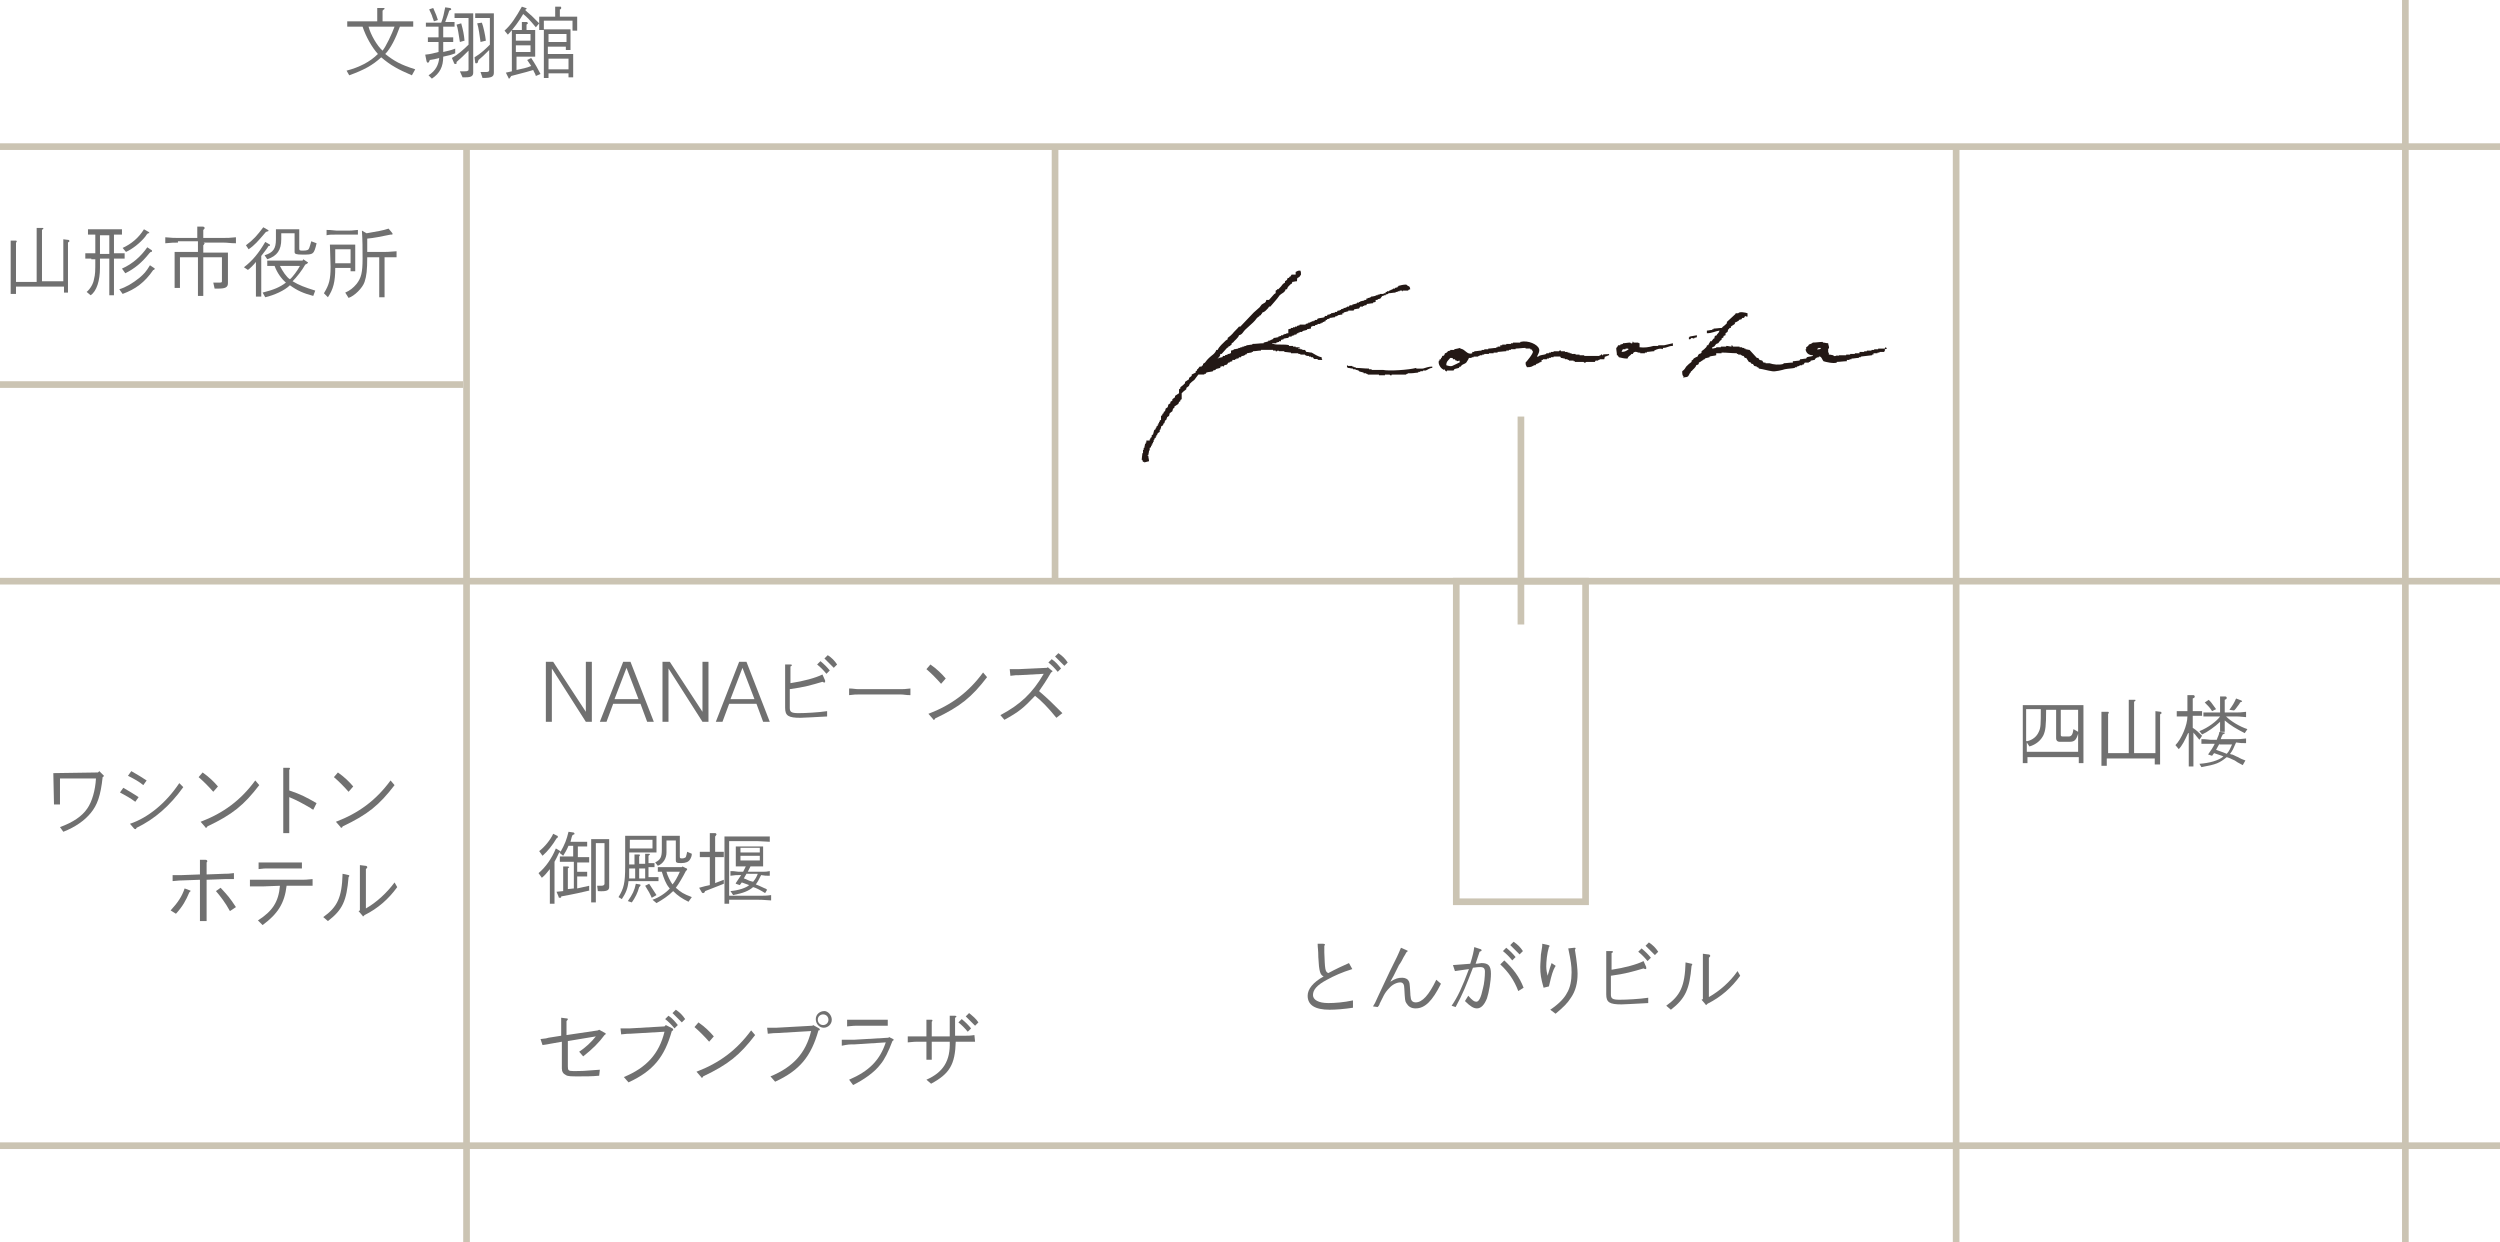 <?xml version="1.0" encoding="utf-8"?>
<!-- Generator: Adobe Illustrator 27.5.0, SVG Export Plug-In . SVG Version: 6.00 Build 0)  -->
<svg version="1.1" id="レイヤー_1" xmlns="http://www.w3.org/2000/svg" xmlns:xlink="http://www.w3.org/1999/xlink" x="0px"
	 y="0px" viewBox="0 0 375.1 186.4" style="enable-background:new 0 0 375.1 186.4;" xml:space="preserve">
<style type="text/css">
	.st0{fill:#707070;}
	.st1{fill:none;stroke:#CBC4B3;stroke-miterlimit:10;}
	.st2{fill-rule:evenodd;clip-rule:evenodd;fill:#231815;}
</style>
<g>
	<g>
		<path class="st0" d="M52,10.6c1.9-0.5,3.5-1.3,4.7-2.5c-0.9-1-1.8-2.6-2.3-4.1H54c-0.1,0-0.4,0-1,0c-0.1,0-0.5,0-0.9,0V3.2
			c0.4,0,0.8,0,0.9,0c0.5,0,0.8,0,1,0h2.6v-2l1,0c0.1,0,0.1,0.1,0.1,0.1c0,0,0,0.1-0.1,0.1l-0.2,0.2v1.6h2.7c0.2,0,0.5,0,0.9,0l1,0
			V4C61.3,4,61.1,4,60.3,4H60c-0.6,1.7-1.4,3.3-2.2,4.1c1.4,1.1,2.3,1.6,4.5,2.3l-0.5,0.9c-2.1-0.9-3.2-1.5-4.6-2.7
			c-1.3,1.2-2.6,1.9-4.8,2.7L52,10.6z M55.3,4c0.3,1.2,1.3,2.9,2.1,3.6C57.9,7,58.8,5.1,59.2,4H55.3z"/>
		<path class="st0" d="M63.8,8.2c1-0.1,1.1-0.2,2-0.4V6.3h-1.6V5.6h1.6V4h-1.9V3.4h2.3c0.3-0.8,0.4-1.3,0.6-2.3l0.7,0.1
			c0.1,0,0.2,0.1,0.2,0.2c0,0,0,0.1-0.1,0.1l-0.2,0.1c-0.2,0.7-0.4,1.1-0.6,1.7h1.4V4h-1.7v1.6h1.5v0.7h-1.5v1.5
			c0.8-0.2,1-0.2,1.8-0.5v0.7c-0.8,0.3-0.9,0.3-1.8,0.5c0,1.5-0.5,2.5-1.7,3.3l-0.5-0.5c1.1-0.7,1.5-1.6,1.6-2.6
			c-0.7,0.2-0.8,0.2-1.4,0.3l-0.1,0.2c0,0.1-0.1,0.2-0.2,0.2c-0.1,0-0.1,0-0.2-0.2L63.8,8.2z M65.1,3.2c-0.1-0.4-0.2-0.5-0.3-0.9
			c-0.1-0.3-0.3-0.6-0.4-0.9L65,1.2c0.5,1.1,0.5,1.2,0.7,1.8L65.1,3.2z M67.8,8.7c0.9-0.5,1.8-1.3,2.5-2V2.7h-2.1V2h2.8v8.9
			c0,0.5-0.3,0.7-1.1,0.7c-0.1,0-0.3,0-0.5,0L69,10.7c0.3,0,0.5,0,0.7,0c0.2,0,0.4,0,0.5-0.1c0.1,0,0.1-0.1,0.1-0.3V7.6
			c-0.7,0.7-1.2,1.2-1.8,1.7l0,0.2c0,0.1-0.1,0.1-0.2,0.1c-0.1,0-0.2-0.1-0.2-0.2L67.8,8.7z M69,6.3c-0.2-1.2-0.3-2.1-0.5-2.6
			l0.7-0.2c0.3,1.1,0.4,1.6,0.5,2.6L69,6.3z M71.2,8.6c1-0.6,1.7-1.3,2.3-1.9v-4h-2.2V2h2.8v8.9c0,0.6-0.3,0.8-1.7,0.8l-0.3-0.9
			l0.5,0c0.2,0,0.3,0,0.4,0c0.3,0,0.4-0.1,0.4-0.3V7.5c-0.8,0.8-1.1,1.1-1.6,1.5l-0.1,0.3c0,0.1-0.1,0.2-0.2,0.2s-0.2,0-0.2-0.1
			L71.2,8.6z M72.1,6.3c-0.1-0.8-0.3-2.2-0.5-2.8l0.7-0.1c0.2,0.5,0.5,1.8,0.6,2.7L72.1,6.3z"/>
		<path class="st0" d="M80.4,4.1c-0.9-1.1-1.3-1.5-1.9-2c-0.5,0.9-1.5,2.3-2.3,3.1l-0.5-0.6c1-0.9,1.7-2,2.6-3.6l0.6,0.2
			C79,1.2,79,1.2,79,1.3c0,0,0,0.1-0.1,0.1l-0.1,0.1c0.2,0.2,0.3,0.3,1,0.9c0.4,0.4,0.7,0.7,0.8,0.8l0.3,0.3V2.5h2.4V1l0.8,0
			c0.1,0,0.1,0.1,0.1,0.2c0,0.1,0,0.1-0.1,0.2L84,1.4v1.1h2.6v2.1h-0.7V3.1h-4.3v1.4h-0.7v-1L80.4,4.1z M80.4,11.4
			C80.3,11,80.2,11,80,10.5c-0.7,0.2-0.9,0.3-3.3,0.9l-0.2,0.3c0,0-0.1,0.1-0.1,0.1s-0.1,0-0.1-0.1l-0.4-0.8l0.9-0.2V4.5h1.5V3.3
			L79,3.3c0.1,0,0.2,0.1,0.2,0.2c0,0,0,0.1-0.1,0.1l-0.1,0.1v0.8h1.3v4h-2.8v2c0.9-0.2,1.5-0.3,2.2-0.6L79.1,9l0.6-0.3
			c0.6,0.9,1.1,1.8,1.4,2.4L80.4,11.4z M79.6,6.1v-1h-2.2v1H79.6z M79.6,7.8v-1h-2.2v1H79.6z M81.6,4.4h4v3.1h-0.7V7h-2.7v1.1H86
			v3.5h-0.7v-0.6h-3v0.7h-0.7V4.4z M82.3,6.3h2.7V5.1h-2.7V6.3z M85.3,10.4V8.8h-3v1.6H85.3z"/>
	</g>
</g>
<g>
	<g>
		<path class="st0" d="M203,151.2c-1.3,0.2-2.6,0.3-3.5,0.3c-2.2,0-3.3-0.7-3.3-2.1c0-1,0.8-2,2.4-2.9c-0.5-0.2-0.7-0.7-0.8-2.9
			c0-1.1-0.1-1.4-0.1-2l0.8,0c0.2,0,0.3,0.1,0.3,0.1c0,0.1,0,0.1-0.1,0.2c0,0.5,0,0.9,0,1c0.1,2.5,0.1,2.9,0.6,3.1
			c1.1-0.6,2.4-1.2,3.1-1.5l0.5,0.9c-1.6,0.5-2.7,1-3.8,1.6c-1.5,0.8-2.1,1.5-2.1,2.3c0,0.7,0.8,1.2,2.3,1.2c1,0,2.3-0.1,3.7-0.4
			L203,151.2z"/>
		<path class="st0" d="M206,151l0.3-0.5l0.6-1.3l0.8-1.7l0.8-1.7c1.2-2.4,1.2-2.4,1.7-3.6l0.9,0.4c0.1,0,0.1,0.1,0.1,0.1
			c0,0.1-0.1,0.1-0.2,0.2c-0.1,0.2-0.2,0.4-0.4,0.7c-0.2,0.4-0.4,0.8-0.7,1.2l-0.8,1.6l-0.5,0.9c0.8-0.5,1.2-0.6,1.8-0.6
			c0.4,0,0.8,0.2,0.9,0.4c0.2,0.3,0.2,0.3,0.3,1.9c0,0.5,0.1,0.7,0.1,0.9c0.1,0.3,0.3,0.5,0.7,0.5c1,0,2-1.1,3.1-3.4l0.7,0.6
			c-1.3,2.6-2.4,3.7-3.8,3.7c-0.7,0-1.1-0.3-1.4-0.8c-0.2-0.3-0.2-0.5-0.3-2.2c0-0.6-0.2-0.9-0.6-0.9c-0.5,0-1.2,0.3-1.7,0.9
			c-0.3,0.3-0.6,0.7-0.8,1.1c-0.1,0.2-0.3,0.6-0.6,1.2c0,0.1-0.1,0.3-0.3,0.5L206,151z"/>
		<path class="st0" d="M217.8,150.9c0.9-1.3,1.6-2.8,2.6-5.5c-0.9,0.1-1.2,0.2-2.1,0.3l-0.3-0.9c1-0.1,1.7-0.1,2.6-0.2
			c0.4-1.3,0.5-1.8,0.6-2.5l0.9,0.3c0.1,0,0.2,0.1,0.2,0.2c0,0.1-0.1,0.1-0.3,0.2l-0.1,0.3l-0.3,0.9l-0.2,0.6c0.4,0,0.7-0.1,0.9-0.1
			c1,0,1.4,0.4,1.4,1.6c0,1.1-0.3,2.8-0.6,3.7c-0.4,1-0.9,1.5-1.5,1.5c-0.5,0-1-0.3-1.8-1.1l0.5-0.8c0.6,0.7,0.9,0.9,1.2,0.9
			c0.4,0,0.7-0.6,1-2c0.2-0.7,0.3-1.8,0.3-2.5c0-0.5-0.2-0.7-0.7-0.7c-0.1,0-0.5,0-1.1,0.1c-1,2.6-1.5,3.9-2.6,5.9L217.8,150.9z
			 M225.7,144.1c1.3,1.2,2.3,2.5,2.9,4.1l-0.8,0.5c-0.6-1.6-1.5-2.9-2.7-4L225.7,144.1z M226.9,144.1c-0.5-0.6-0.9-1-1.4-1.4
			l0.5-0.5c0.6,0.5,1,0.9,1.4,1.4L226.9,144.1z M228,143.2c-0.6-0.6-0.9-0.9-1.4-1.4l0.5-0.5c0.6,0.4,1,0.8,1.4,1.4L228,143.2z"/>
		<path class="st0" d="M233.4,144.9c0,0.1-0.1,0.2-0.1,0.2l-0.2,0.4c-0.3,0.7-0.5,1.7-0.7,2.5l-0.8,0.2c-0.4-1.4-0.5-2.1-0.5-3.1
			c0-0.6,0.1-1.4,0.1-1.9c0.2-1.2,0.2-1.2,0.2-1.6l0.9,0.2c0.1,0,0.2,0.1,0.2,0.1c0,0.1,0,0.1-0.1,0.2c-0.3,1-0.4,2.2-0.4,2.9
			c0,0.5,0.1,1,0.2,1.4c0.3-1,0.4-1.4,0.6-1.9L233.4,144.9z M236.2,142.2c0.1,0,0.2,0,0.2,0.1c0,0,0,0.1-0.1,0.2
			c0.3,1.8,0.4,3,0.4,3.6c0,1.4-0.3,2.6-1,3.6c-0.5,0.8-1.1,1.4-2.3,2.4l-0.8-0.6c1.2-0.8,2.1-1.7,2.5-2.5c0.5-0.8,0.7-1.9,0.7-3.1
			c0-1-0.1-1.7-0.5-3.6L236.2,142.2z"/>
		<path class="st0" d="M247.3,150.5c-2.2,0.1-3.4,0.2-4,0.2c-1.8,0-2.3-0.3-2.3-1.5v-6.5l0.8,0c0.1,0,0.2,0,0.2,0.1
			c0,0.1,0,0.1-0.2,0.2v2.5c2-0.3,3.8-0.8,4.8-1.3l0.4,0.9c0,0,0,0.1,0,0.2s0,0.1-0.1,0.1c-0.1,0-0.1,0-0.3-0.1
			c-1.7,0.5-2.7,0.8-4.9,1.1v2.8c0,0.6,0.2,0.8,1.3,0.8c1,0,3-0.1,4.3-0.3L247.3,150.5z M247.2,144.2c-0.5-0.6-0.9-1-1.4-1.4
			l0.5-0.5c0.6,0.5,1,0.9,1.4,1.4L247.2,144.2z M248.3,143.3c-0.6-0.6-0.9-0.9-1.4-1.4l0.5-0.5c0.6,0.4,1,0.8,1.4,1.4L248.3,143.3z"
			/>
		<path class="st0" d="M253.8,144.6c0.1,0,0.1,0,0.1,0.1c0,0.1,0,0.1-0.1,0.2c-0.3,3.5-0.9,4.9-3.1,6.6l-0.7-0.6
			c2.1-1.5,2.8-2.9,2.9-6.5L253.8,144.6z M261.1,146.4c-1.3,1.8-2.9,3.2-4.9,4.2l-0.1,0.1c-0.1,0.1-0.1,0.1-0.1,0.1
			c0,0-0.1,0-0.1-0.1l-0.6-0.7l0.2-0.1v-6.8l0.8,0.1c0.2,0,0.3,0.1,0.3,0.2c0,0.1,0,0.1-0.2,0.3v5.9c1.6-0.9,3.2-2.3,4.3-3.9
			L261.1,146.4z"/>
	</g>
</g>
<g>
	<g>
		<path class="st0" d="M1.6,36.1l0.8,0c0.1,0,0.1,0.1,0.1,0.1c0,0,0,0.1,0,0.1l-0.1,0.1v5.9h3.1v-8.1l0.9,0c0.1,0,0.1,0,0.1,0.1
			c0,0,0,0.1-0.1,0.1l-0.1,0.1v7.7h3.2v-6.3l0.8,0.1c0.1,0,0.1,0.1,0.1,0.2c0,0.1,0,0.1-0.1,0.1l-0.1,0.1v7.5H9.6v-0.9H2.4v1.1H1.6
			V36.1z"/>
		<path class="st0" d="M13.7,38.8c-0.2,0-0.4,0-0.9,0v-0.8c0.5,0,0.7,0,0.9,0h0.6v-2.8h-0.2c-0.2,0-0.3,0-0.9,0v-0.8l0.5,0
			c0.2,0,0.3,0,0.4,0h3.3c0.2,0,0.2,0,0.9,0v0.8c-0.5,0-0.7,0-0.9,0h-0.3v2.8h0.7c0.3,0,0.5,0,0.9,0v0.8c-0.4,0-0.6,0-0.9,0h-0.7
			v5.5h-0.7v-5.5h-1.4l0,1.4c0,1.9-0.5,3.5-1.4,4.1L13,43.8c0.5-0.4,1-1.2,1.1-1.9c0.2-0.8,0.2-1.1,0.2-3H13.7z M16.4,38.1v-2.8
			h-1.4v2.8H16.4z M17.9,43.4c1-0.3,2-0.9,3-1.7c0.7-0.6,1-0.9,1.6-1.9l0.6,0.4c0.1,0,0.1,0.1,0.1,0.1c0,0.1,0,0.1-0.1,0.2L23,40.5
			c-1.3,1.9-2.7,2.9-4.6,3.6L17.9,43.4z M22.4,38c-1.1,1.4-2.2,2.3-3.6,3l-0.5-0.7c1.6-0.7,2.9-1.9,3.8-3.2l0.6,0.4
			c0.1,0,0.1,0.1,0.1,0.2c0,0,0,0.1-0.1,0.1l-0.1,0L22.4,38z M18.4,37.2c1.3-0.6,2.4-1.5,3.2-2.8l0.7,0.4c0,0,0.1,0.1,0.1,0.1
			c0,0.1,0,0.1-0.1,0.1l-0.1,0L22,35.2l-0.2,0.3c-0.8,1-2,1.9-2.9,2.3L18.4,37.2z"/>
		<path class="st0" d="M26.7,36.4c-0.6,0-0.9,0-1.9,0.1v-0.9c1,0.1,1.4,0.1,1.9,0.1h2.9V34l0.8,0c0.2,0,0.3,0.1,0.3,0.2
			c0,0.1,0,0.1-0.1,0.2l-0.1,0.1v1.2h3c0.6,0,1,0,1.9-0.1v0.9c-0.9,0-1.2-0.1-1.9-0.1h-3.3l0.3,0c0.1,0,0.2,0.1,0.2,0.1
			c0,0.1-0.1,0.1-0.1,0.2l-0.1,0.1v1.1h3.7v4.6c0,0.6-0.4,0.8-1.4,0.8c-0.2,0-0.3,0-0.6,0l-0.2-0.9c0.3,0,0.5,0,0.8,0
			c0.4,0,0.5,0,0.5-0.2v-3.6h-2.8v5.8h-0.8v-5.8h-2.7v4.6h-0.8v-5.4h3.5v-1.6H26.7z"/>
		<path class="st0" d="M36.6,40.1c1.3-1,2.2-2.1,3.2-3.8l0.7,0.4c0,0,0,0.1,0,0.1c0,0.1,0,0.1-0.1,0.1l-0.1,0
			c-0.3,0.5-0.5,0.7-1.1,1.5v6.1h-0.8v-5.2c-0.3,0.4-0.9,1-1.2,1.2L36.6,40.1z M39.9,34.8c-1.2,1.4-1.7,2-2.6,2.6l-0.4-0.6
			c1.1-0.8,1.7-1.5,2.6-2.7l0.7,0.4c0,0,0.1,0.1,0.1,0.1c0,0,0,0.1-0.1,0.1L39.9,34.8z M47,44.4c-1.5-0.4-2.4-0.8-3.5-1.6
			c-0.8,0.8-2.4,1.5-3.7,1.8l-0.4-0.7c1.6-0.4,2.6-0.8,3.5-1.5c-0.6-0.5-1.3-1.4-1.7-2.5c-0.5,0-0.6,0-1.1,0v-0.8c0.2,0,0.4,0,1.2,0
			h4.1l0.1-0.2l0.6,0.4c0.1,0,0.1,0.1,0.1,0.1s0,0.1-0.2,0.2l-0.2,0.1c-0.5,0.9-1.3,1.9-1.9,2.5c1,0.6,1.8,0.9,3.4,1.4L47,44.4z
			 M39.7,38.3c1.3-0.4,1.7-1,1.7-2.4v-1.5h3.5v2.9c0,0.3,0.1,0.3,0.6,0.3c0.6,0,0.8-0.1,0.9-0.4c0.1-0.3,0.2-0.6,0.3-1l0.8,0.3
			c-0.4,1.7-0.5,1.7-2.1,1.7c-1,0-1.2-0.1-1.2-0.4V35h-2v0.9c0,1.6-0.6,2.5-2.1,3L39.7,38.3z M42,39.9c0.4,0.8,1,1.7,1.5,2
			c0.4-0.3,1.2-1.4,1.5-2H42z"/>
		<path class="st0" d="M48.6,44c0.8-1.3,1-2.1,1-4c0-0.3,0-0.3-0.1-3.3h3.8v4h-0.7v-0.5h-2.3c0,2.1-0.3,3.2-1.1,4.4L48.6,44z
			 M53.8,35.2c-0.3,0-0.5,0-0.6,0c-0.4,0-0.7,0-0.8,0h-1.9c-0.8,0-1.1,0-1.5,0.1v-0.8c0.3,0,0.6,0,1.5,0.1h1.8c0.3,0,0.4,0,1.4-0.1
			V35.2z M52.6,39.5v-2.1h-2.3v2.1H52.6z M51.8,43.9c0.7-0.3,1.2-0.7,1.7-1.3c0.7-0.9,0.9-1.7,0.9-3.8c0-1.7,0-2.6-0.1-4.2L55,35
			c1.7-0.3,2.4-0.4,3.3-0.7l0.5,0.6c0,0,0.1,0.1,0.1,0.2c0,0.1-0.1,0.1-0.1,0.1h0l-0.2,0c-1.5,0.3-2.4,0.5-3.5,0.6v2h2.6
			c0.4,0,0.4,0,1.8-0.1v0.9l-0.9,0l-0.9,0v6h-0.8v-6h-1.8c0,1.9-0.1,2.8-0.4,3.7c-0.3,0.9-1.5,2.1-2.4,2.4L51.8,43.9z"/>
	</g>
</g>
<g>
	<g>
		<path class="st0" d="M81.9,99.3H83l4.9,7.5v-7.5h0.9v9h-0.9l-5.1-8v8h-0.9V99.3z"/>
		<path class="st0" d="M91,108.3h-1l3.5-9h1.1l3.5,9h-1l-1-2.7H92L91,108.3z M95.8,104.9l-1.8-4.7l-1.8,4.7H95.8z"/>
		<path class="st0" d="M99.3,99.3h1.2l4.9,7.5v-7.5h0.9v9h-0.9l-5.1-8v8h-0.9V99.3z"/>
		<path class="st0" d="M108.4,108.3h-1l3.5-9h1.1l3.5,9h-1l-1-2.7h-4.1L108.4,108.3z M113.2,104.9l-1.8-4.7l-1.8,4.7H113.2z"/>
		<path class="st0" d="M124.1,107.5c-2.2,0.1-3.4,0.2-4,0.2c-1.8,0-2.3-0.3-2.3-1.5v-6.5l0.8,0c0.1,0,0.2,0,0.2,0.1
			c0,0.1,0,0.1-0.2,0.2v2.5c2-0.3,3.8-0.8,4.8-1.3l0.4,0.9c0,0,0,0.1,0,0.2s0,0.1-0.1,0.1s-0.1,0-0.3-0.1c-1.7,0.5-2.7,0.8-4.9,1.1
			v2.8c0,0.6,0.2,0.8,1.3,0.8c1,0,3-0.1,4.3-0.3L124.1,107.5z M124,101.1c-0.5-0.6-0.9-1-1.4-1.4l0.5-0.5c0.6,0.5,1,0.9,1.4,1.4
			L124,101.1z M125.1,100.2c-0.6-0.6-0.9-0.9-1.4-1.4l0.5-0.5c0.6,0.4,1,0.8,1.4,1.4L125.1,100.2z"/>
		<path class="st0" d="M136.6,104.3c-0.7,0-1-0.1-1.4-0.1h-6.4c-0.4,0-0.6,0-1.4,0.1v-1c0.6,0,0.9,0.1,1.4,0.1h6.4
			c0.4,0,0.5,0,1.4-0.1V104.3z"/>
		<path class="st0" d="M141.2,102.6c-0.7-0.8-1.5-1.6-2.2-2.2l0.6-0.7c1,0.7,1.7,1.4,2.3,2.1L141.2,102.6z M148.1,101.6
			c-2.3,3-4,4.4-7.8,6.2c0,0.1-0.1,0.2-0.2,0.2c0,0-0.1,0-0.1-0.1l-0.7-0.8c3.4-1.3,6-3.2,8.2-6.2L148.1,101.6z"/>
		<path class="st0" d="M158.5,107.7c-1.2-1.5-2.4-2.7-3.2-3.3c-1.7,1.8-2.4,2.4-4.6,3.6l-0.6-0.7c3-1.6,4.8-3.3,6.5-6.2l-3.6,0.2
			c-0.5,0-0.7,0-1.4,0.1l-0.1-1c0.3,0,0.4,0,0.6,0c0.2,0,0.4,0,0.7,0l4.3-0.2l0.1-0.1l0.6,0.5c0.1,0,0.1,0.1,0.1,0.1
			c0,0.1,0,0.1-0.2,0.2c-0.7,1.2-1.3,2.1-1.8,2.8c1.3,1.1,2.1,1.9,3.5,3.3L158.5,107.7z M158.7,100.8c-0.5-0.6-0.9-1-1.4-1.4
			l0.5-0.5c0.6,0.4,1,0.9,1.4,1.4L158.7,100.8z M159.7,99.9c-0.6-0.6-0.9-0.9-1.4-1.4l0.5-0.5c0.6,0.4,1,0.8,1.4,1.4L159.7,99.9z"/>
	</g>
</g>
<g>
	<g>
		<path class="st0" d="M80.8,131c1-0.8,2-2.2,2.6-3.7l0.5,0.3c0.1,0.1,0.2,0.1,0.2,0.2c0,0.1,0,0.1-0.1,0.1l-0.1,0
			c-0.3,0.7-0.4,0.8-0.7,1.4v6.3h-0.7v-5.2c-0.5,0.6-0.7,0.9-1.2,1.3L80.8,131z M80.9,127.7c0.8-0.6,1.7-1.7,2.1-2.6l0.6,0.3
			c0.1,0,0.1,0.1,0.1,0.2c0,0,0,0.1-0.1,0.1l-0.1,0.1c-0.6,1-1.3,1.9-2.1,2.6L80.9,127.7z M88.5,133.6c-1.3,0.3-2.1,0.5-4.3,0.9
			l0,0.1c0,0.1-0.1,0.1-0.2,0.1c-0.1,0-0.2,0-0.2-0.2l-0.3-0.7l1-0.1V130l0.7,0c0.1,0,0.2,0.1,0.2,0.1c0,0,0,0.1-0.1,0.1l-0.1,0.1
			v3.1l0.9-0.1v-4h-1.2c-0.1,0-0.5,0-0.9,0v-0.8c0.2,0,0.4,0,0.5,0c0.2,0,0.4,0,0.5,0H86v-1.6h-0.7c-0.3,0.7-0.5,1-0.8,1.5l-0.5-0.4
			c0.8-1.4,1-2,1.3-3.2l0.7,0.1c0.1,0,0.2,0.1,0.2,0.2c0,0,0,0.1-0.1,0.1l-0.2,0.1c-0.1,0.2-0.1,0.2-0.3,1h2.5v0.7h-1.4v1.6h0.8
			c0.3,0,0.5,0,0.9,0v0.8l-0.5,0c-0.2,0-0.4,0-0.5,0h-0.8v1.4h1.5v0.7h-1.5v1.8l1.8-0.4V133.6z M88.7,125.9h2.7v7.2
			c0,0.5-0.4,0.7-1.7,0.6l-0.1-0.8l0.1,0l0.2,0c0.1,0,0.2,0,0.3,0c0.3,0,0.5-0.1,0.5-0.3v-6.1h-1.3v8.9h-0.7V125.9z"/>
		<path class="st0" d="M92.8,134.6c0.8-1.3,1-2.1,1-4.6v-4.6h4.7v2.5h-4.1v1.8h0.8v-1.5l0.7,0c0,0,0.1,0,0.1,0.1s0,0.1,0,0.1
			l-0.1,0.1v1.1h0.9v-1.5h0.6c0.1,0,0.1,0.1,0.1,0.1c0,0,0,0.1-0.1,0.1l-0.1,0.1v1.1h0.9v0.6h-0.9v1.5h1.5v0.6h-4.5
			c-0.1,1.1-0.4,1.8-1,2.7L92.8,134.6z M94.2,135.2c0.7-1,1-1.6,1.2-2.6l0.6,0.1c0,0,0.1,0,0.1,0.1s0,0.1-0.1,0.2l-0.1,0.1
			c-0.2,0.8-0.6,1.6-1.1,2.3L94.2,135.2z M94.4,131.8h0.9v-1.5h-0.9L94.4,131.8z M94.5,127.3h3.4V126h-3.4V127.3z M95.9,131.8h0.9
			v-1.5h-0.9V131.8z M97.8,134.7c-0.1-0.1-0.1-0.2-0.1-0.2l-0.3-0.6c-0.1-0.2-0.2-0.3-0.6-1l0.6-0.3c0.5,0.8,0.6,0.9,1.1,1.7
			L97.8,134.7z M97.9,135c0.9-0.3,2-1,2.6-1.7l-0.1-0.1c-0.5-0.6-0.8-1.4-1.1-2.4h-0.6v-0.7h3.6l0.1-0.1l0.6,0.3
			c0.1,0,0.1,0.1,0.1,0.1c0,0.1,0,0.1-0.1,0.2l-0.1,0.1c-0.4,0.8-1.1,2-1.5,2.5c0.8,0.7,1.1,0.9,2.4,1.4l-0.5,0.7
			c-1-0.5-1.6-0.9-2.3-1.6c-0.7,0.7-1.6,1.3-2.5,1.8L97.9,135z M100,127.9c0,0.9-0.5,1.7-1.3,2l-0.4-0.5c0.8-0.4,1-0.8,1-1.9v-2.1
			h2.7v3.1c0,0.2,0,0.3,0.3,0.3c0.3,0,0.5-0.1,0.6-0.2c0-0.1,0.1-0.2,0.2-0.8l0.7,0.3c0,0.3-0.1,0.6-0.3,0.9
			c-0.2,0.3-0.6,0.5-1.3,0.5c-0.7,0-0.8-0.1-0.8-0.4v-3H100V127.9z M100,130.8c0.1,0.5,0.6,1.5,0.9,1.9c0.3-0.3,0.8-1.2,1.1-1.9H100
			z"/>
		<path class="st0" d="M108.6,132.6c-0.7,0.3-0.8,0.3-2.8,1.1l-0.1,0.2c0,0-0.1,0.1-0.2,0.1s-0.1,0-0.2-0.1l-0.4-0.7
			c0.7-0.2,1.1-0.3,1.6-0.4v-4.2c-0.7,0-0.8,0-1.5,0v-0.8l0.7,0l0.8,0V125l0.8,0c0.1,0,0.2,0.1,0.2,0.2c0,0.1-0.1,0.1-0.1,0.2
			l-0.1,0.1v2.3c0.6,0,0.7,0,1.3,0v0.8l-0.6,0l-0.7,0v3.9l1.3-0.5V132.6z M108.7,125.5h4.9c0.1,0,0.4,0,0.9,0c0.1,0,0.6,0,1,0v0.8
			l-1.9-0.1h-4.2v8.2h4.4c0.8,0,1.2,0,1.9-0.1v0.8c-1.4-0.1-1.5-0.1-1.9-0.1h-4.4v0.6h-0.7V125.5z M114.8,134
			c-0.8-0.5-1.4-0.8-1.8-0.9c-0.7,0.6-1.5,0.9-3,1.2l-0.4-0.6c1.2-0.1,2.4-0.5,2.8-0.9l-1.1-0.4l-0.3,0.4l-0.6-0.2
			c0-0.1,0-0.1,0-0.1l0.4-0.6c0,0,0.2-0.3,0.4-0.6h-0.4c-0.3,0-0.5,0-1.2,0.1v-0.7c0.3,0,0.6,0,1.2,0.1h0.7l0.4-0.8h-1.5v-3h4.1v3
			h-1.9l-0.4,0.8h2c0.7,0,0.8,0,1.3-0.1v0.7c-0.6,0-0.7,0-1.3-0.1c-0.4,0.8-0.5,1-0.8,1.4l0.5,0.2c0.5,0.2,0.8,0.4,0.9,0.4
			c0,0,0.2,0.1,0.3,0.2L114.8,134z M114,127.9v-0.7h-2.9v0.7H114z M114,129.1v-0.7h-2.9v0.7H114z M111.6,131.8
			c0.1,0,0.2,0.1,0.3,0.1c0.6,0.3,0.7,0.3,1.1,0.4c0.4-0.5,0.5-0.7,0.7-1.2H112L111.6,131.8z"/>
	</g>
</g>
<g>
	<g>
		<path class="st0" d="M90.8,155c0,0,0.1,0.1,0.1,0.1c0,0.1-0.1,0.1-0.2,0.2c-0.8,1.1-1.8,2.1-3.2,3.2l-0.6-0.7
			c0.9-0.6,1.8-1.4,2.5-2.3l-4.2,0.7l0,3.8c0,0.6,0.1,0.7,0.8,0.7c1.3,0,1.5,0,4-0.2l-0.1,0.9c-1.1,0.1-2,0.1-3,0.1
			c-1.2,0-1.7,0-2-0.2c-0.4-0.2-0.6-0.5-0.6-1l0-4l-1.7,0.3c-0.4,0.1-0.6,0.1-1.2,0.2l-0.3-0.9c0.9-0.1,0.9-0.1,1.2-0.2l1.9-0.3
			l0-2.7l0.8,0.1c0.2,0,0.2,0.1,0.2,0.1c0,0.1-0.1,0.2-0.2,0.3l0,2.1l4.7-0.7l0.2-0.1L90.8,155z"/>
		<path class="st0" d="M100.9,154.3c0.1,0.1,0.1,0.1,0.1,0.2c0,0.1,0,0.1-0.2,0.2c-1.1,3.9-2.8,6-6.5,7.7l-0.7-0.8
			c3.4-1.4,5.3-3.5,6.1-6.8l-5.1,0.3c-0.3,0-0.6,0-1.4,0.1l-0.1-0.9c0.7,0,1,0,1.4,0l5.2-0.3l0.2-0.2L100.9,154.3z M101.2,154.3
			c-0.5-0.6-0.9-1-1.4-1.4l0.5-0.5c0.6,0.4,1,0.9,1.4,1.4L101.2,154.3z M102.3,153.4c-0.6-0.6-0.9-0.9-1.4-1.4l0.5-0.5
			c0.6,0.4,1,0.8,1.4,1.4L102.3,153.4z"/>
		<path class="st0" d="M106.4,156.3c-0.7-0.8-1.5-1.6-2.2-2.2l0.6-0.7c1,0.7,1.7,1.4,2.3,2.1L106.4,156.3z M113.3,155.3
			c-2.3,3-4,4.4-7.8,6.2c0,0.1-0.1,0.2-0.2,0.2c0,0-0.1,0-0.1-0.1l-0.7-0.8c3.4-1.3,6-3.2,8.2-6.2L113.3,155.3z"/>
		<path class="st0" d="M122.9,154.3c0.1,0.1,0.1,0.1,0.1,0.2c0,0.1-0.1,0.1-0.2,0.1c-1.1,3.9-2.8,6-6.5,7.7l-0.7-0.8
			c3.4-1.4,5.3-3.5,6.1-6.8l-5.1,0.3c-0.3,0-0.6,0-1.4,0.1l-0.1-0.9c0.7,0,1,0,1.4,0l5.4-0.3l0.1-0.1L122.9,154.3z M124.8,153
			c0,0.7-0.6,1.2-1.2,1.2c-0.7,0-1.2-0.6-1.2-1.3c0-0.7,0.6-1.2,1.3-1.2C124.2,151.7,124.8,152.3,124.8,153z M122.7,153
			c0,0.4,0.3,0.8,0.8,0.8c0.4,0,0.8-0.3,0.8-0.8c0-0.4-0.3-0.8-0.8-0.8C123.1,152.2,122.7,152.5,122.7,153z"/>
		<path class="st0" d="M134,155.9c0,0,0.1,0.1,0.1,0.1c0,0.1-0.1,0.1-0.2,0.2c-0.6,1.6-1.2,2.8-1.8,3.5c-0.9,1.2-2.5,2.3-4.1,3.1
			l-0.6-0.8c3-1.3,4.6-2.9,5.5-5.6l-4.7,0.3c-0.8,0-0.9,0-1.9,0.2l0-0.9c1,0,1.4,0,1.9,0l5.1-0.3l0.1-0.1L134,155.9z M133.2,153.9
			c-0.8,0-1.1,0-1.4,0l-3.3,0c-0.3,0-0.3,0-1.4,0.1v-1c0.7,0,1,0,1.4,0l3.3,0c0.3,0,0.6,0,1.4,0V153.9z"/>
		<path class="st0" d="M146.3,156.3c-0.8,0-1.2,0-1.4,0l-1.5,0c-0.1,3.4-0.9,4.8-3.7,6.3L139,162c2.5-1.1,3.6-2.8,3.5-5.7l-2.7,0
			l0,2.7l-0.8,0l0-2.7l-1.4,0c-0.3,0-0.4,0-1.4,0.1l0-0.9c0.6,0,0.8,0,1.4,0l1.4,0l0-2.5l0.7,0c0.1,0,0.2,0,0.2,0.1
			c0,0.1,0,0.1-0.1,0.2l0,2.2l2.7,0l0-3.1l0.8,0c0.1,0,0.2,0.1,0.2,0.1c0,0.1,0,0.1-0.2,0.2l0,2.7l1.5,0c0.4,0,0.8,0,1.4-0.1
			L146.3,156.3z M145.2,154.8c-0.5-0.6-0.9-1-1.4-1.4l0.5-0.5c0.6,0.5,1,0.9,1.4,1.4L145.2,154.8z M146.3,153.9
			c-0.6-0.6-0.9-0.9-1.4-1.4l0.5-0.5c0.6,0.5,1,0.8,1.4,1.4L146.3,153.9z"/>
	</g>
</g>
<g>
	<g>
		<path class="st0" d="M303.4,105.8h9.2v8.7h-0.7v-0.9h-7.7v0.9h-0.7V105.8z M311.8,112.8v-2.7c-0.3,1-0.6,1.2-1.3,1.2h-1.5
			c-0.3,0-0.5-0.2-0.5-0.5v-4.3H307c0,2.5-0.1,3.1-0.4,3.8c-0.4,0.8-1.1,1.4-2.1,1.7l-0.4-0.6v1.4H311.8z M304.2,111.2
			c0.8-0.2,1.4-0.7,1.7-1.4c0.3-0.6,0.3-1.2,0.3-3.4h-2.2v4.8L304.2,111.2z M309.2,110.2c0,0.2,0,0.3,0.3,0.3h0.9
			c0.4,0,0.6-0.3,0.7-1.1l0.7,0.4v-3.3h-2.6V110.2z"/>
		<path class="st0" d="M315.5,106.8l0.8,0c0.1,0,0.1,0.1,0.1,0.1c0,0,0,0.1,0,0.1l-0.1,0.1v5.9h3.1V105l0.9,0c0.1,0,0.1,0,0.1,0.1
			c0,0,0,0.1-0.1,0.1l-0.1,0.1v7.7h3.2v-6.3l0.8,0.1c0.1,0,0.1,0.1,0.1,0.2c0,0.1,0,0.1-0.1,0.1l-0.1,0.1v7.5h-0.8v-0.9h-7.2v1.1
			h-0.8V106.8z"/>
		<path class="st0" d="M328.3,110c-0.5,1.1-0.9,1.9-1.4,2.4l-0.5-0.6c0.9-0.9,1.8-3,1.8-4.3h-0.7c-0.2,0-0.5,0-0.9,0v-0.8
			c0.5,0,0.7,0,0.9,0h0.7v-2.4l0.9,0c0.1,0,0.2,0.1,0.2,0.2c0,0.1,0,0.1-0.1,0.2l-0.2,0.1v1.9h1.4v0.7h-1.4v1.8
			c0.6,0.4,0.9,0.7,1.4,1.2l-0.4,0.6l-0.5-0.6c-0.1-0.2-0.3-0.3-0.4-0.5v5.1h-0.7V110z M330,114.6c1.5-0.1,2.9-0.5,3.6-1.1
			c-0.4-0.2-0.6-0.2-1.4-0.5l-0.3,0.4l-0.6-0.2c0.5-0.7,0.7-1,1-1.6h-0.6c-0.1,0-0.3,0-0.7,0c-0.1,0-0.4,0-0.7,0v-0.7
			c0.8,0,1.1,0.1,1.4,0.1h0.9c0.2-0.6,0.3-0.6,0.4-1.2l0.7,0.1c0.1,0,0.1,0,0.1,0.1c0,0,0,0.1-0.1,0.1l-0.2,0.1l-0.2,0.4l-0.1,0.3
			h2.4c0.3,0,0.6,0,1.4-0.1v0.7c-0.7,0-0.8,0-1.5-0.1c-0.4,0.9-0.5,1.2-0.9,1.7c0.1,0.1,0.2,0.1,0.3,0.1c0.3,0.1,0.6,0.3,0.9,0.4
			c0.3,0.2,0.8,0.4,1.1,0.5l-0.4,0.7c-0.6-0.3-1.1-0.6-1.2-0.7c-0.3-0.1-0.6-0.3-0.9-0.4l-0.3-0.1c-1.1,0.9-1.6,1.1-3.8,1.5
			L330,114.6z M330,109.7c1.3-0.5,2.6-1.5,3.1-2.2h-2.5v-0.6h2.5v-2.4l0.8,0c0.1,0,0.2,0.1,0.2,0.2c0,0.1,0,0.1-0.1,0.2l-0.2,0.1
			v1.9h1.8c0.3,0,0.6,0,1.4-0.1v0.8c-1.1-0.1-1.2-0.1-1.4-0.1h-1.6c0.7,0.7,2,1.5,3.2,1.9l-0.4,0.6c-1.2-0.6-2.2-1.2-3-1.9v1.7h-0.7
			v-1.5c-0.7,0.7-2,1.6-2.7,1.9L330,109.7z M331.9,106.7c-0.3-0.5-0.6-0.8-1.1-1.3l0.6-0.4c0.3,0.3,0.4,0.4,1.1,1.4L331.9,106.7z
			 M333,111.6c-0.2,0.4-0.3,0.5-0.5,0.9c0.2,0.1,0.6,0.2,1.1,0.4l0.5,0.2c0.4-0.4,0.5-0.8,0.8-1.4H333z M334.5,106.5
			c0.5-0.7,0.7-1,1-1.7l0.8,0.3c0,0,0.1,0.1,0.1,0.1c0,0.1,0,0.1-0.1,0.1l-0.2,0.1l-0.1,0.2l-0.6,0.8l-0.2,0.2L334.5,106.5z"/>
	</g>
</g>
<g>
	<g>
		<path class="st0" d="M15.5,116.3c0.1,0.1,0.1,0.1,0.1,0.1c0,0,0,0.1-0.2,0.2c-0.3,2.8-0.8,4.2-1.8,5.4c-0.9,1.1-2.3,2.1-4.1,2.8
			L9,124.1c1.9-0.7,3.3-1.6,4.1-2.8c0.7-1,1.2-2.7,1.3-4.5L9,116.8l0,3.9l-0.9,0L8,116l6.7-0.1l0.2-0.2L15.5,116.3z"/>
		<path class="st0" d="M20.3,120.3c-0.8-0.6-1.4-0.9-2.3-1.4l0.5-0.7c0.9,0.5,1.5,0.9,2.3,1.4L20.3,120.3z M21.5,117.8
			c-0.6-0.5-1.3-0.9-2.3-1.4l0.5-0.7c1.2,0.7,1.4,0.8,2.3,1.4L21.5,117.8z M27.5,118.1c-2,2.8-4.3,4.8-7,6.1
			c-0.1,0.2-0.1,0.2-0.2,0.2c0,0-0.1,0-0.2-0.1l-0.6-0.7c2.7-0.9,5.4-3.1,7.4-6.1L27.5,118.1z"/>
		<path class="st0" d="M32,118.8c-0.7-0.8-1.5-1.6-2.2-2.2l0.6-0.7c1,0.7,1.7,1.4,2.3,2.1L32,118.8z M38.9,117.8
			c-2.3,3-4,4.4-7.8,6.2c0,0.1-0.1,0.2-0.2,0.2c0,0-0.1,0-0.1-0.1l-0.7-0.8c3.4-1.3,6-3.2,8.2-6.2L38.9,117.8z"/>
		<path class="st0" d="M47,121.5c-0.1-0.1-0.3-0.1-0.3-0.2c-1.2-0.7-2.1-1.2-3.3-1.7v5.4h-0.9v-9.8l0.8,0c0.2,0,0.2,0,0.2,0.1
			c0,0.1,0,0.1-0.1,0.2v3.1c1.8,0.6,2.5,1,4.1,1.9L47,121.5z"/>
		<path class="st0" d="M52.3,118.8c-0.7-0.8-1.5-1.6-2.2-2.2l0.6-0.7c1,0.7,1.7,1.4,2.3,2.1L52.3,118.8z M59.2,117.8
			c-2.3,3-4,4.4-7.8,6.2c0,0.1-0.1,0.2-0.2,0.2c0,0-0.1,0-0.1-0.1l-0.7-0.8c3.4-1.3,6-3.2,8.2-6.2L59.2,117.8z"/>
		<path class="st0" d="M28.5,133.6c0.1,0,0.1,0.1,0.1,0.1c0,0-0.1,0.1-0.2,0.2c-0.5,1.2-1,2.1-2,3.2l-0.8-0.5
			c1.1-1.2,1.7-2.1,2.1-3.3L28.5,133.6z M35.1,131.9c-0.6,0-0.9,0-1.4,0L31,132v6.2H30V132l-2.7,0.1c-0.3,0-0.3,0-1.4,0.1l0-0.9
			c0.7,0,1.2,0,1.4,0l2.7-0.1v-2.2l0.8,0c0.2,0,0.3,0.1,0.3,0.2c0,0.1,0,0.1-0.1,0.2v1.8l2.7-0.1c0.4,0,0.7,0,1.4-0.1L35.1,131.9z
			 M34.5,136.7c-0.7-1.3-1.5-2.3-2.1-3l0.7-0.5c1.1,1.2,1.3,1.4,2.3,2.9L34.5,136.7z"/>
		<path class="st0" d="M39.4,133c-0.2,0-0.5,0-0.9,0l-1,0v-1c0.7,0,1.1,0,1.9,0l5.6,0c0.7,0,1,0,1.9-0.1v1l-1,0c-0.7,0-0.8,0-0.9,0
			l-2,0c-0.3,2.6-1.3,4.2-3.6,5.9l-0.7-0.7c2.2-1.4,3.1-2.8,3.3-5.2L39.4,133z M45.3,130.3c-0.6,0-0.9,0-1.4,0l-3.7,0
			c-0.4,0-0.7,0-1.4,0.1v-1c0.7,0,1,0,1.4,0l3.7,0c0.2,0,0.4,0,0.7,0l0.7,0V130.3z"/>
		<path class="st0" d="M52.3,131.3c0.1,0,0.1,0,0.1,0.1c0,0.1,0,0.1-0.1,0.2c-0.3,3.6-0.9,4.9-3.1,6.6l-0.7-0.6
			c2.1-1.5,2.8-2.9,2.9-6.5L52.3,131.3z M59.6,133.1c-1.3,1.8-2.9,3.2-4.9,4.2l-0.1,0.1c-0.1,0.1-0.1,0.1-0.1,0.1c0,0-0.1,0-0.1-0.1
			l-0.6-0.7l0.2-0.1v-6.8l0.8,0.1c0.2,0,0.3,0.1,0.3,0.2c0,0.1,0,0.1-0.2,0.3v5.9c1.6-0.9,3.2-2.4,4.3-3.9L59.6,133.1z"/>
	</g>
</g>
<g>
	<line class="st1" x1="0" y1="57.7" x2="69.5" y2="57.7"/>
	<line class="st1" x1="293.5" y1="186.4" x2="293.5" y2="22"/>
	<line class="st1" x1="158.3" y1="87.6" x2="158.3" y2="22"/>
</g>
<g>
	<line class="st1" x1="0" y1="87.2" x2="375.1" y2="87.2"/>
	<line class="st1" x1="0" y1="171.9" x2="375.1" y2="171.9"/>
	<line class="st1" x1="70" y1="186.4" x2="70" y2="22"/>
	<line class="st1" x1="360.9" y1="186.4" x2="360.9" y2="0"/>
	<line class="st1" x1="0" y1="22" x2="375.1" y2="22"/>
</g>
<rect x="218.5" y="87.2" class="st1" width="19.4" height="48.1"/>
<line class="st1" x1="228.2" y1="93.7" x2="228.2" y2="62.5"/>
<g>
	<g>
		<path class="st2" d="M202.7,46.6h0.4c0-0.1,0.1-0.1,0.1-0.2c0.2,0,0.4-0.1,0.7-0.1c0.1-0.1,0.1-0.2,0.2-0.3h0.4v-0.1h0.2v-0.1h0.3
			c0-0.1,0.1-0.1,0.1-0.2c0.3,0,0.6-0.1,0.9-0.1v-0.1c0.1,0,0.3-0.1,0.4-0.1V45h0.3v-0.1c0.1,0,0.3-0.1,0.4-0.1
			c0.1-0.1,0.2-0.3,0.3-0.4h0.2v-0.1h0.3v-0.1c0.1,0,0.3-0.1,0.4-0.1v-0.1c0.4,0,0.7-0.1,1.1-0.1v-0.1h0.3v-0.1h0.3v-0.1h0.4v0.1
			h0.1v-0.1h0.8v-0.1c0.1,0,0.2-0.1,0.3-0.1c-0.1-0.6-0.2-0.3-0.6-0.7c-0.5,0-0.8,0.1-1.2,0.2v0.1H210V43h-0.3v0.1
			c-0.1,0-0.3,0.1-0.4,0.1v0.1h-0.3v0.1h-0.2v0.1h-0.2v0.1h-0.2v0.1h-0.3v0.1h-0.2V44h-0.3v0.1H207v0.1h-0.3v0.1h-0.3v0.1
			c-0.2,0-0.4,0.1-0.7,0.1v0.1h-0.2v0.1h-0.3v0.1h-0.2V45h-0.3v0.1c-0.2,0-0.4,0.1-0.6,0.1v0.1h-0.2v0.1h-0.3v0.1
			c-0.2,0.1-0.4,0.1-0.7,0.2v0.1h-0.4c0,0.1-0.1,0.1-0.1,0.2h-0.3v0.1h-0.2v0.1h-0.3v0.1c-0.1,0-0.3,0.1-0.4,0.1v0.1h-0.2v0.1h-0.3
			c0,0.1-0.1,0.1-0.1,0.2h-0.3v0.1c-0.2,0-0.4,0.1-0.6,0.1v0.1h-0.2v0.1h-0.3c0,0.1-0.1,0.1-0.1,0.2h-0.3c0,0.1-0.1,0.1-0.1,0.2
			c-0.3,0.1-0.7,0.1-1,0.2c0,0.1-0.1,0.1-0.1,0.2h-0.3v0.1h-0.2v0.1h-0.3v0.1h-0.2v0.1h-0.3v0.1c-0.1,0-0.3,0.1-0.4,0.1v0.1H195v0.1
			c-0.1,0-0.3,0.1-0.4,0.1v0.1h-0.3v0.1H194v0.1h-0.3v0.1c-0.1,0-0.3,0.1-0.4,0.1V50H193v0.1h-0.3v0.1h-0.2v0.1h-0.3v0.1
			c-0.1,0-0.3,0.1-0.4,0.1v0.1c-0.2,0-0.4,0.1-0.7,0.1c0,0.1-0.1,0.1-0.1,0.2h-0.2v0.1h-0.2v0.1h-0.3v0.1c-0.2,0.1-0.4,0.1-0.7,0.2
			v0.1c-0.6,0-1.1,0.1-1.7,0.1v0.1c-0.3,0-0.6,0.1-0.9,0.1v0.1h-0.3v0.1h-0.3v0.1h-0.3v0.1h-0.3v0.1c-0.2,0-0.4,0.1-0.7,0.1v0.1
			c-0.1,0-0.3,0.1-0.4,0.1V53h-0.2v0.1h-0.3v0.1c-0.1,0-0.3,0.1-0.4,0.1v0.1h-0.3c0,0.1-0.1,0.1-0.1,0.2c-0.2,0-0.4,0.1-0.6,0.1v0.1
			h-0.1c0.2-0.3,0.4-0.3,0.4-0.7h0.2c0.3-0.3,0.5-0.6,0.8-0.9c0.1,0,0.1-0.1,0.2-0.1V52c0.1,0,0.2-0.1,0.3-0.1v-0.1
			c0.1,0,0.1-0.1,0.2-0.1v-0.2c0.1,0,0.1-0.1,0.2-0.1c0.2-0.3,0.8-0.7,0.9-1.1c0.5-0.1,0.6-0.5,0.9-0.8c0.4-0.4,0.8-0.7,1.2-1.1
			c0.2-0.2,0.4-0.4,0.6-0.7c0.1-0.1,0.3-0.2,0.4-0.3v-0.1h0.2v-0.1c0.2-0.2,0.1-0.1,0.2-0.3c0.4-0.1,0.6-0.4,0.9-0.7
			c0-0.1,0.1-0.1,0.1-0.2h0.2c0.5-0.6,1-1.1,1.4-1.7c0.3-0.3,0.8-0.4,0.9-0.9h0.2c0.1-0.4,0.3-0.5,0.6-0.8h0.1
			c0-0.1,0.1-0.2,0.1-0.3c0.2,0,0.4-0.1,0.7-0.1c0-0.7,0.1-0.4,0.4-0.7c0.1-0.1,0.1-0.2,0.2-0.3c0-0.3,0-0.4-0.1-0.6
			c-0.5,0-0.4,0.1-0.7,0.2v0.4h-0.6c-0.1,0.1-0.1,0.2-0.2,0.3h-0.1c0,0.1-0.1,0.1-0.1,0.2h-0.2c0,0.1-0.1,0.2-0.1,0.3
			c-0.1,0.1-0.2,0.1-0.3,0.2v0.2c-0.1,0.1-0.2,0.1-0.3,0.2c-0.2,0.3-0.4,0.5-0.7,0.8h-0.2v0.1c-0.1,0-0.1,0.1-0.2,0.1V44
			c-0.1,0-0.1,0.1-0.2,0.1c-0.3,0.3-0.5,0.6-0.8,0.9H190c-0.1,0.5-0.3,0.4-0.7,0.7c-0.1,0.1-0.2,0.3-0.3,0.4
			c-0.3,0.3-0.6,0.5-0.9,0.8c-0.7,0.7-1.3,1.4-2,2.1h-0.2c-0.3,0.4-0.7,0.7-1,1.1c-0.2,0.2-0.4,0.4-0.7,0.6v0.2
			c-0.1,0.1-0.2,0.1-0.3,0.2c-0.4,0.4-1,0.9-1.2,1.4h-0.2c-0.2,0.6-0.7,0.8-1.1,1.2c-0.2,0.2-0.4,0.4-0.6,0.7
			c-0.1,0.1-0.2,0.1-0.3,0.2v0.2c-0.1,0-0.1,0.1-0.2,0.1v0.1H180c-0.1,0.1-0.2,0.3-0.3,0.4h-0.1v0.2c-0.1,0-0.1,0.1-0.2,0.1v0.2
			c-0.2,0.1-0.4,0.2-0.6,0.3v0.2c-0.1,0.1-0.3,0.2-0.4,0.3v0.2c-0.2,0.1-0.4,0.3-0.6,0.4v0.2c-0.2,0.2-0.4,0.4-0.7,0.6v0.2
			c-0.1,0-0.1,0.1-0.2,0.1V59c-0.2,0.1-0.4,0.3-0.6,0.4v0.2c-0.1,0.1-0.3,0.2-0.4,0.3v0.2c-0.1,0.1-0.2,0.1-0.3,0.2v0.2
			c-0.1,0.1-0.2,0.1-0.3,0.2c0,0.1-0.1,0.3-0.1,0.4c-0.1,0.1-0.2,0.1-0.3,0.2c0,0.1-0.1,0.3-0.1,0.4c-0.1,0-0.1,0.1-0.2,0.1v0.2
			c-0.1,0-0.1,0.1-0.2,0.1v0.2c-0.1,0-0.1,0.1-0.2,0.1V63c-0.1,0-0.1,0.1-0.2,0.1v0.2h-0.1v0.2h-0.1v0.2h-0.1v0.2
			c-0.1,0-0.1,0.1-0.2,0.1v0.2h-0.1v0.2c-0.1,0-0.1,0.1-0.2,0.1c-0.1,0.2-0.1,0.4-0.2,0.7c-0.1,0-0.1,0.1-0.2,0.1v0.3
			c-0.1,0-0.1,0.1-0.2,0.1v0.2h-0.1v0.2H172v0.3h-0.1v0.2h-0.1c0,0.2-0.1,0.4-0.1,0.6h-0.1v0.3h-0.1V68h-0.1c0,0.3-0.1,0.7-0.1,1
			h0.1c0.1,0.3,0,0.3,0.3,0.3v0.1c0.2-0.1,0.4-0.1,0.7-0.2c0-0.3-0.1-0.5-0.1-0.8h-0.1v-0.1h0.1c0-0.2,0.1-0.4,0.1-0.7h0.1v-0.4
			c0.1,0,0.1-0.1,0.2-0.1v-0.2h0.1v-0.2h0.1v-0.2h0.1v-0.2h0.1v-0.3h0.1v-0.2c0.1,0,0.1-0.1,0.2-0.1v-0.2h0.1v-0.2h0.1
			c0-0.1,0.1-0.2,0.1-0.3c0.1-0.1,0.2-0.1,0.3-0.2v-0.3h0.1v-0.2h0.1v-0.3c0.1-0.1,0.2-0.1,0.3-0.2c0-0.1,0.1-0.2,0.1-0.3h0.1
			c0-0.1,0.1-0.3,0.1-0.4c0.1,0,0.1-0.1,0.2-0.1v-0.2h0.1v-0.2c0.1-0.1,0.2-0.1,0.3-0.2c0-0.1,0.1-0.3,0.1-0.4
			c0.1-0.1,0.3-0.2,0.4-0.3c0-0.1,0.1-0.3,0.1-0.4c0.1,0,0.1-0.1,0.2-0.1v-0.2c0.2-0.1,0.4-0.3,0.6-0.4c0-0.1,0.1-0.2,0.1-0.3
			c0.1,0,0.1-0.1,0.2-0.1v-0.2c0.1,0,0.1-0.1,0.2-0.1V59c0.2-0.2,0.4-0.4,0.7-0.6v-0.2c0.1-0.1,0.3-0.2,0.4-0.3
			c0-0.1,0.1-0.2,0.1-0.3c0.2-0.2,0.4-0.4,0.7-0.6c0.2-0.3,0.4-0.5,0.6-0.8h0.9v-0.1h0.2c0-0.1,0.1-0.1,0.1-0.2
			c0.3-0.1,0.7-0.1,1-0.2v-0.1c0.1,0,0.3-0.1,0.4-0.1v-0.1c0.2-0.1,0.4-0.1,0.7-0.2V55h0.2v-0.1c0.1,0,0.2,0.1,0.3,0.1
			c0-0.1,0.1-0.1,0.1-0.2c0.1,0,0.3-0.1,0.4-0.1c0.1-0.1,0.1-0.2,0.2-0.3h0.2v-0.1c0.1,0,0.3-0.1,0.4-0.1V54h0.4v-0.1h0.2v-0.1h0.3
			c0-0.1,0.1-0.1,0.1-0.2h0.3c0-0.1,0.1-0.1,0.1-0.2h0.3v-0.1h0.2v-0.1h0.2c0-0.1,0.1-0.1,0.1-0.2c0.2,0,0.4-0.1,0.7-0.1v-0.1h0.2
			v-0.1c0.4,0,0.8-0.1,1.2-0.1v-0.1h1.8v0.1h0.4v0.1c0.2,0.1,0.3-0.1,0.3-0.1c0.2,0,0.2,0.1,0.2,0.1h0.8v0.1c0.3,0,0.7,0.1,1,0.1
			v0.1h0.3V53h0.8v0.1h0.3v0.1h0.7v0.1h0.2v0.1h0.4v0.1h0.3v0.1h0.3c0,0.1,0.1,0.1,0.1,0.2c0.3,0.2,0.4-0.1,0.7,0.2h0.6
			c-0.1-0.2-0.1-0.2-0.1-0.4c-0.6-0.1-1.1-0.5-1.5-0.7c-0.3,0-0.5-0.1-0.8-0.1c-0.1-0.1-0.1-0.2-0.2-0.3h-0.4v-0.1h-0.3v-0.1h-0.3
			v-0.1H195v-0.1h-0.6V52H194v-0.1h-0.6v-0.1c-0.5-0.2-2,0-2.3-0.2h-0.2v-0.1h0.6v-0.1c0.1,0,0.3-0.1,0.4-0.1v-0.1h0.3V51
			c0.1,0,0.3-0.1,0.4-0.1v-0.1c0.2,0,0.4-0.1,0.7-0.1c0-0.1,0.1-0.1,0.1-0.2h0.4v-0.1c0.1,0,0.3-0.1,0.4-0.1v-0.1h0.3
			c0-0.1,0.1-0.1,0.1-0.2h0.2v-0.1h0.2v-0.1h0.4v-0.1c0.2-0.1,0.4-0.1,0.7-0.2v-0.1c0.2,0,0.4-0.1,0.6-0.1V49h0.2v-0.1h0.4v-0.1
			c0.1,0,0.3-0.1,0.4-0.1v-0.1h0.4v-0.1h0.2v-0.1h0.2v-0.1h0.2v-0.1h0.2V48h0.2v-0.1c0.1,0,0.3-0.1,0.4-0.1v-0.1
			c0.3,0,0.5-0.1,0.8-0.1v-0.1c0.1,0,0.3-0.1,0.4-0.1v-0.1c0.2,0,0.4-0.1,0.7-0.1V47h0.2v-0.1c0.2-0.1,0.4-0.1,0.7-0.2V46.6z
			 M283,52.2v-0.1c-0.2,0-0.2,0.2-0.2,0.2h-1v0.1h-0.6v0.1h-0.4v0.1h-0.7v0.1h-0.4v0.1H279V53h-0.7v0.1h-0.7v0.1h-0.6v0.1h-1.1
			c0,0,0,0.1-0.2,0.1v-0.1c-0.1,0-0.3,0.2-0.6,0.1v-0.1c-0.2,0-0.4-0.1-0.7-0.1v-0.3h-0.1v-0.6h0.1c0.1-0.3-0.1-0.5-0.1-0.8
			c-0.3,0-0.5-0.1-0.8-0.1v-0.1c-0.5,0-1,0.1-1.5,0.1c-0.2,0.2-0.4,0.2-0.6,0.3c0,0.1-0.1,0.1-0.1,0.2c-0.1,0.1-0.2,0.1-0.3,0.2v0.3
			h-0.1c0.1,0.6,0.5,0.9,1.1,0.9v0.1c-0.3,0.1-0.6,0.1-0.9,0.2c0,0.1-0.1,0.1-0.1,0.2c-0.3,0-0.6,0.1-0.9,0.1c0,0.1-0.1,0.1-0.1,0.2
			c-0.3,0-0.7,0.1-1,0.1v0.1H269v0.1c-0.5,0-1,0.1-1.4,0.1v0.1c-0.7,0.2-1.5,0.1-2.1-0.1h-0.6v-0.1h-0.3c-0.1-0.1-0.1-0.2-0.2-0.3
			c-0.1,0-0.3-0.1-0.4-0.1c-0.1-0.1-0.1-0.2-0.2-0.3h-0.2c-0.4-0.4-0.7-0.8-1.1-1.2c-0.2,0-0.4-0.1-0.6-0.1v-0.1h-0.2v-0.1h-0.3
			v-0.1h-0.4v-0.1H260c0-0.1-0.1-0.1-0.1-0.2h-0.1V52c-0.3,0-0.5-0.1-0.8-0.1V52h-0.8v0.1h-0.7v0.1c-0.2,0-0.4,0.1-0.6,0.1v-0.2
			c0.1,0,0.2-0.1,0.3-0.1c0.1-0.1,0.2-0.3,0.3-0.4c0.1,0,0.2-0.1,0.3-0.1c0.1-0.1,0.2-0.3,0.3-0.4c0.1,0,0.1-0.1,0.2-0.1v-0.2
			c0.1-0.1,0.2-0.1,0.3-0.2v-0.2c0.1,0,0.2-0.1,0.3-0.1V50c0.1-0.1,0.2-0.1,0.3-0.2c0-0.1,0.1-0.3,0.1-0.4h0.1
			c0-0.1,0.1-0.1,0.1-0.2h0.2V49c0.2-0.1,0.4-0.3,0.6-0.4v-0.2c0.3-0.1,0.4-0.2,0.6-0.3v-0.1c0.1,0,0.3-0.1,0.4-0.1
			c0-0.1,0.1-0.1,0.1-0.2h0.2c0.1,0,0.1-0.1,0.2-0.2v-0.1c0.2,0.1,0.2,0.1,0.4,0.1V47c-0.3-0.1-1.2-0.3-1.4,0h-0.4v0.1
			c-0.4,0.4-0.9,0.8-1.3,1.2v0.2c-0.2,0.2-0.4,0.4-0.7,0.6v0.1c-0.4,0-0.9,0.1-1.3,0.1v0.1h-0.2v0.1c-0.3,0-0.5,0.1-0.8,0.1V50
			c0.8,0,1.2-0.3,1.9-0.4c-0.1,0.3-0.2,0.4-0.4,0.6v0.1c-0.1,0-0.2,0.1-0.3,0.1c0,0.1-0.1,0.3-0.1,0.4h-0.1
			c-0.1,0.1-0.2,0.3-0.3,0.4h-0.2c-0.1,0.3-0.2,0.3-0.3,0.6h-0.2V52H256v0.1c-0.2,0.2-0.4,0.4-0.7,0.6v0.2c-0.2,0.3-0.4,0-0.6,0.6
			c-0.3,0.1-0.4,0.2-0.6,0.3v0.1H254V54c-0.1,0-0.1,0.1-0.2,0.1v0.2c-0.3,0.2-0.5,0.4-0.8,0.7c-0.2,0.3-0.2,0.4-0.6,0.7
			c0,0.4,0,0.6,0.2,0.8v0.2h0.1v-0.1c0.7,0,0.6-0.2,0.9-0.7h0.1v-0.2h0.1c0.2-0.3,0.6-0.5,0.7-0.9c0.3-0.1,0.4-0.1,0.4-0.4
			c0.3-0.1,0.4-0.3,0.7-0.4v-0.1h0.2v-0.1c0.2-0.1,0.4-0.1,0.7-0.2v-0.1c0.3-0.1,0.7-0.1,1-0.2V53h0.8v-0.1c0.8,0,1.5,0.1,2.3,0.1
			v0.1h0.2v0.1h0.4v0.1h0.2v0.1h0.2c0.1,0.1,0.1,0.2,0.2,0.3h0.2c0.1,0.2,0.3,0.4,0.4,0.6c0.1,0,0.2,0.1,0.3,0.1
			c0,0.1,0.1,0.1,0.1,0.2h0.2c0.1,0.1,0.1,0.2,0.2,0.3c0.1,0,0.3,0.1,0.4,0.1v0.1h0.2c0,0.1,0.1,0.1,0.1,0.2c0.7,0.1,1.3,0.3,2,0.4
			c0.4,0.1,1.6-0.2,1.9-0.3c0.5-0.1,1-0.1,1.5-0.2v-0.1h0.3v-0.1c0.1,0,0.3-0.1,0.4-0.1v-0.1h0.4v-0.1h0.2c0.1-0.1,0.1-0.2,0.2-0.3
			h0.6v-0.1h0.2c0-0.1,0.1-0.1,0.1-0.2c0.2,0,0.4-0.1,0.6-0.1v-0.1c0.2-0.2,0.3-0.3,0.6-0.3v-0.1c0.4-0.1,0.5,0.5,0.7,0.7
			c0.3,0.1,1.5,0.4,2,0.2v-0.1c0.5,0,1-0.1,1.5-0.1V54h0.4v-0.1h0.3v-0.1c0.4,0,0.7-0.1,1.1-0.1v-0.1h0.3v-0.1
			c0.6-0.1,1.1-0.1,1.7-0.2v-0.1h0.2V53h0.6v-0.1h0.3v-0.1h0.7v-0.1h0.1v-0.3C283.3,52.3,283.1,52.3,283,52.2z M273.2,52.3
			c-0.2,0.1-0.1,0-0.2,0.1c-0.1,0-0.5,0.1-0.3-0.1h0.1v-0.1h0.4V52.3z M253.8,50.7c0.1,0,0.3,0.1,0.4,0.1v-0.1
			c0.1,0,0.3-0.1,0.4-0.1v-0.3c-0.4,0.1-0.7,0.1-1.1,0.2v0.1h-0.1v0.3h0.2C253.7,50.8,253.8,50.7,253.8,50.7z M249.6,51.8h-0.8v0.1
			h-0.7c-0.7,0.2-1.4,0.3-2.1,0.2v-0.6c-0.2,0-0.2-0.1-0.2-0.1h-0.7c0-0.1-0.1-0.1-0.1-0.2H245c0,0.1-0.1,0.2-0.1,0.3
			c-0.2,0.1-0.3-0.1-0.3-0.1c-0.4,0-0.7,0.1-1.1,0.1v0.1c-0.1,0-0.3,0.1-0.4,0.1v0.1h-0.3c-0.1,0.1-0.1,0.3-0.3,0.4
			c0,0.4,0.1,0.7,0.1,1.1h0.1c0.1,0.1,0.1,0.2,0.2,0.3c0.5,0.1,0.7,0.2,1.3,0.2c0.1-0.4,0.4-0.4,0.6-0.7h0.2c0.1-0.2,0-0.1,0.1-0.2
			c0.4-0.3,0.6,0.1,1,0V53h0.7v-0.1h0.3v-0.1c0.4,0,0.7-0.1,1.1-0.1v-0.1c0.4-0.2,0.9-0.4,1.3-0.2v-0.2c0.7,0,0.8-0.3,1.5-0.3v-0.4
			c-0.5,0.1-0.9,0.2-1.3,0.3V51.8z M244.4,52.4c-0.4,0.2-0.5,0.4-1.1,0.4c0.1-0.3,0.1-0.2,0.2-0.4h0.4v-0.1h0.4V52.4z M241.4,53.2
			v-0.1c-0.3,0.1-0.5,0-0.9,0.1v0.1h-0.1c0,0,0-0.2-0.2-0.1v0.1H240v0.1h-2.3v-0.1H237v-0.1h-0.6v-0.1h-0.6V53h-0.3v-0.1h-0.3v-0.1
			h-0.4v-0.1h-0.6v-0.1c-0.2-0.1-0.3,0.1-0.3,0.1h-0.8v0.1h-0.4v0.1h-0.3V53H232v0.1c-0.4,0.2-0.9,0.1-1.2,0.4h-0.2
			c0.1-0.2,0.5-0.8,0.3-1.2c-0.2-0.6-1.6-1.3-2.8-1v0.1H227v0.1h-0.3v0.1H226v0.1h-0.6v0.1h-0.3V52h-0.4v0.1h-0.2v0.1
			c-0.4,0-0.8,0.1-1.2,0.1v0.1h-0.6v0.1h-0.4v0.1c-0.4,0-0.7,0.1-1.1,0.1v0.1h-0.3V53c-0.8,0.3-1-0.6-1.8-0.7v-0.1
			c0,0-0.8,0.2-0.9,0.2v0.1h-0.6v0.1c-0.1,0-0.3,0.1-0.4,0.1v0.1c-0.2,0.1-0.2,0.2-0.4,0.2c-0.1,0.3-0.1,0.4-0.4,0.4
			c0,0.1-0.1,0.2-0.1,0.3h-0.1v0.2H216v0.2h-0.1c-0.2,0.5,0.3,1.2,0.6,1.3v0.1c0.1,0,0.1-0.1,0.2-0.1c0.1,0.1,0.2,0.4,0.4,0.3v-0.1
			h1c0-0.1,0.1-0.1,0.1-0.2c0.2-0.1,0.4-0.1,0.7-0.2c0-0.1,0.1-0.1,0.1-0.2h0.2c0-0.1,0.1-0.1,0.1-0.2c0.3-0.2,0.5-0.2,0.7-0.4
			c0.1-0.2,0.3-0.4,0.4-0.7h0.4v-0.1h0.3v-0.1h0.7v-0.1h0.2v-0.1h0.4v-0.1h0.3v-0.1h0.7v-0.1h0.4V53h0.3v-0.1h0.6v-0.1
			c0.4,0,0.9-0.1,1.3-0.1v-0.1h0.4v-0.1h0.3v-0.1h0.7v-0.1c0.5,0,1-0.1,1.5-0.1v0.1h0.7v0.1c0.3,0.1,0.3,0,0.3,0.3h0.1
			c0.1,0.3-0.9,1.5-1.1,1.7c0,0.5,0.1,0.4,0.2,0.7c0.7,0,0.7-0.1,1.1-0.3h0.2c0-0.1,0.1-0.1,0.1-0.2h0.2v-0.1h0.2v-0.1h0.2v-0.1h0.2
			V54h0.2v-0.1h0.6v-0.1h0.3v-0.1h0.3v-0.1h0.4v-0.1h1c0,0.1,0.1,0.1,0.1,0.2c0.2,0,0.4,0.1,0.6,0.1v0.1h0.4V54h0.2v0.1h0.7v0.1h0.2
			v0.1h1.3c0,0,0.1,0.2,0.3,0.1c0,0,0-0.1,0.2-0.1h1.2c0-0.1,0.1-0.1,0.1-0.2h0.4V54h0.2v-0.1h0.7c0-0.1,0.1-0.3,0.1-0.4h0.1
			C241.6,53.2,241.5,53.3,241.4,53.2z M219.1,54.3c-0.1,0.1-1,0.5-1.2,0.6c-0.2,0.1-0.6,0-0.9-0.1c0-0.6,0.3-0.7,0.6-1.1
			c0.3,0,0.3,0,0.4,0.1v0.1h0.3c0,0.1,0.1,0.1,0.1,0.2h0.2v0.1c0.1,0,0.3-0.1,0.4-0.1V54.3z M212.5,55.2c-1.1,0.3-4.1,0.5-5,0.3
			h-1.7v-0.1h-0.4v-0.1c-0.7,0-1.3-0.1-2-0.1v-0.1h-0.3V55h-0.2v-0.1h-0.7v-0.1h-0.1v0.3h0.1v0.1c0.3,0,0.5,0.1,0.8,0.1v0.1h0.4v0.1
			h0.3v0.1h0.2v0.1c0.2,0.1,0.4,0.1,0.7,0.2v0.1h0.4v0.1h0.2v0.1h1.7v0.1h0.9v-0.1h0.7c0,0,0.1,0.2,0.3,0.1v-0.1h2.2v-0.1h0.2v-0.1
			h0.6V56c0.3,0,0.7-0.1,1-0.1v-0.1h0.3v-0.1h0.4v-0.1h0.4c0.3-0.1,0.6-0.4,1-0.4v-0.2c-0.6,0-1,0.2-1.4,0.3H212.5z"/>
	</g>
</g>
</svg>
